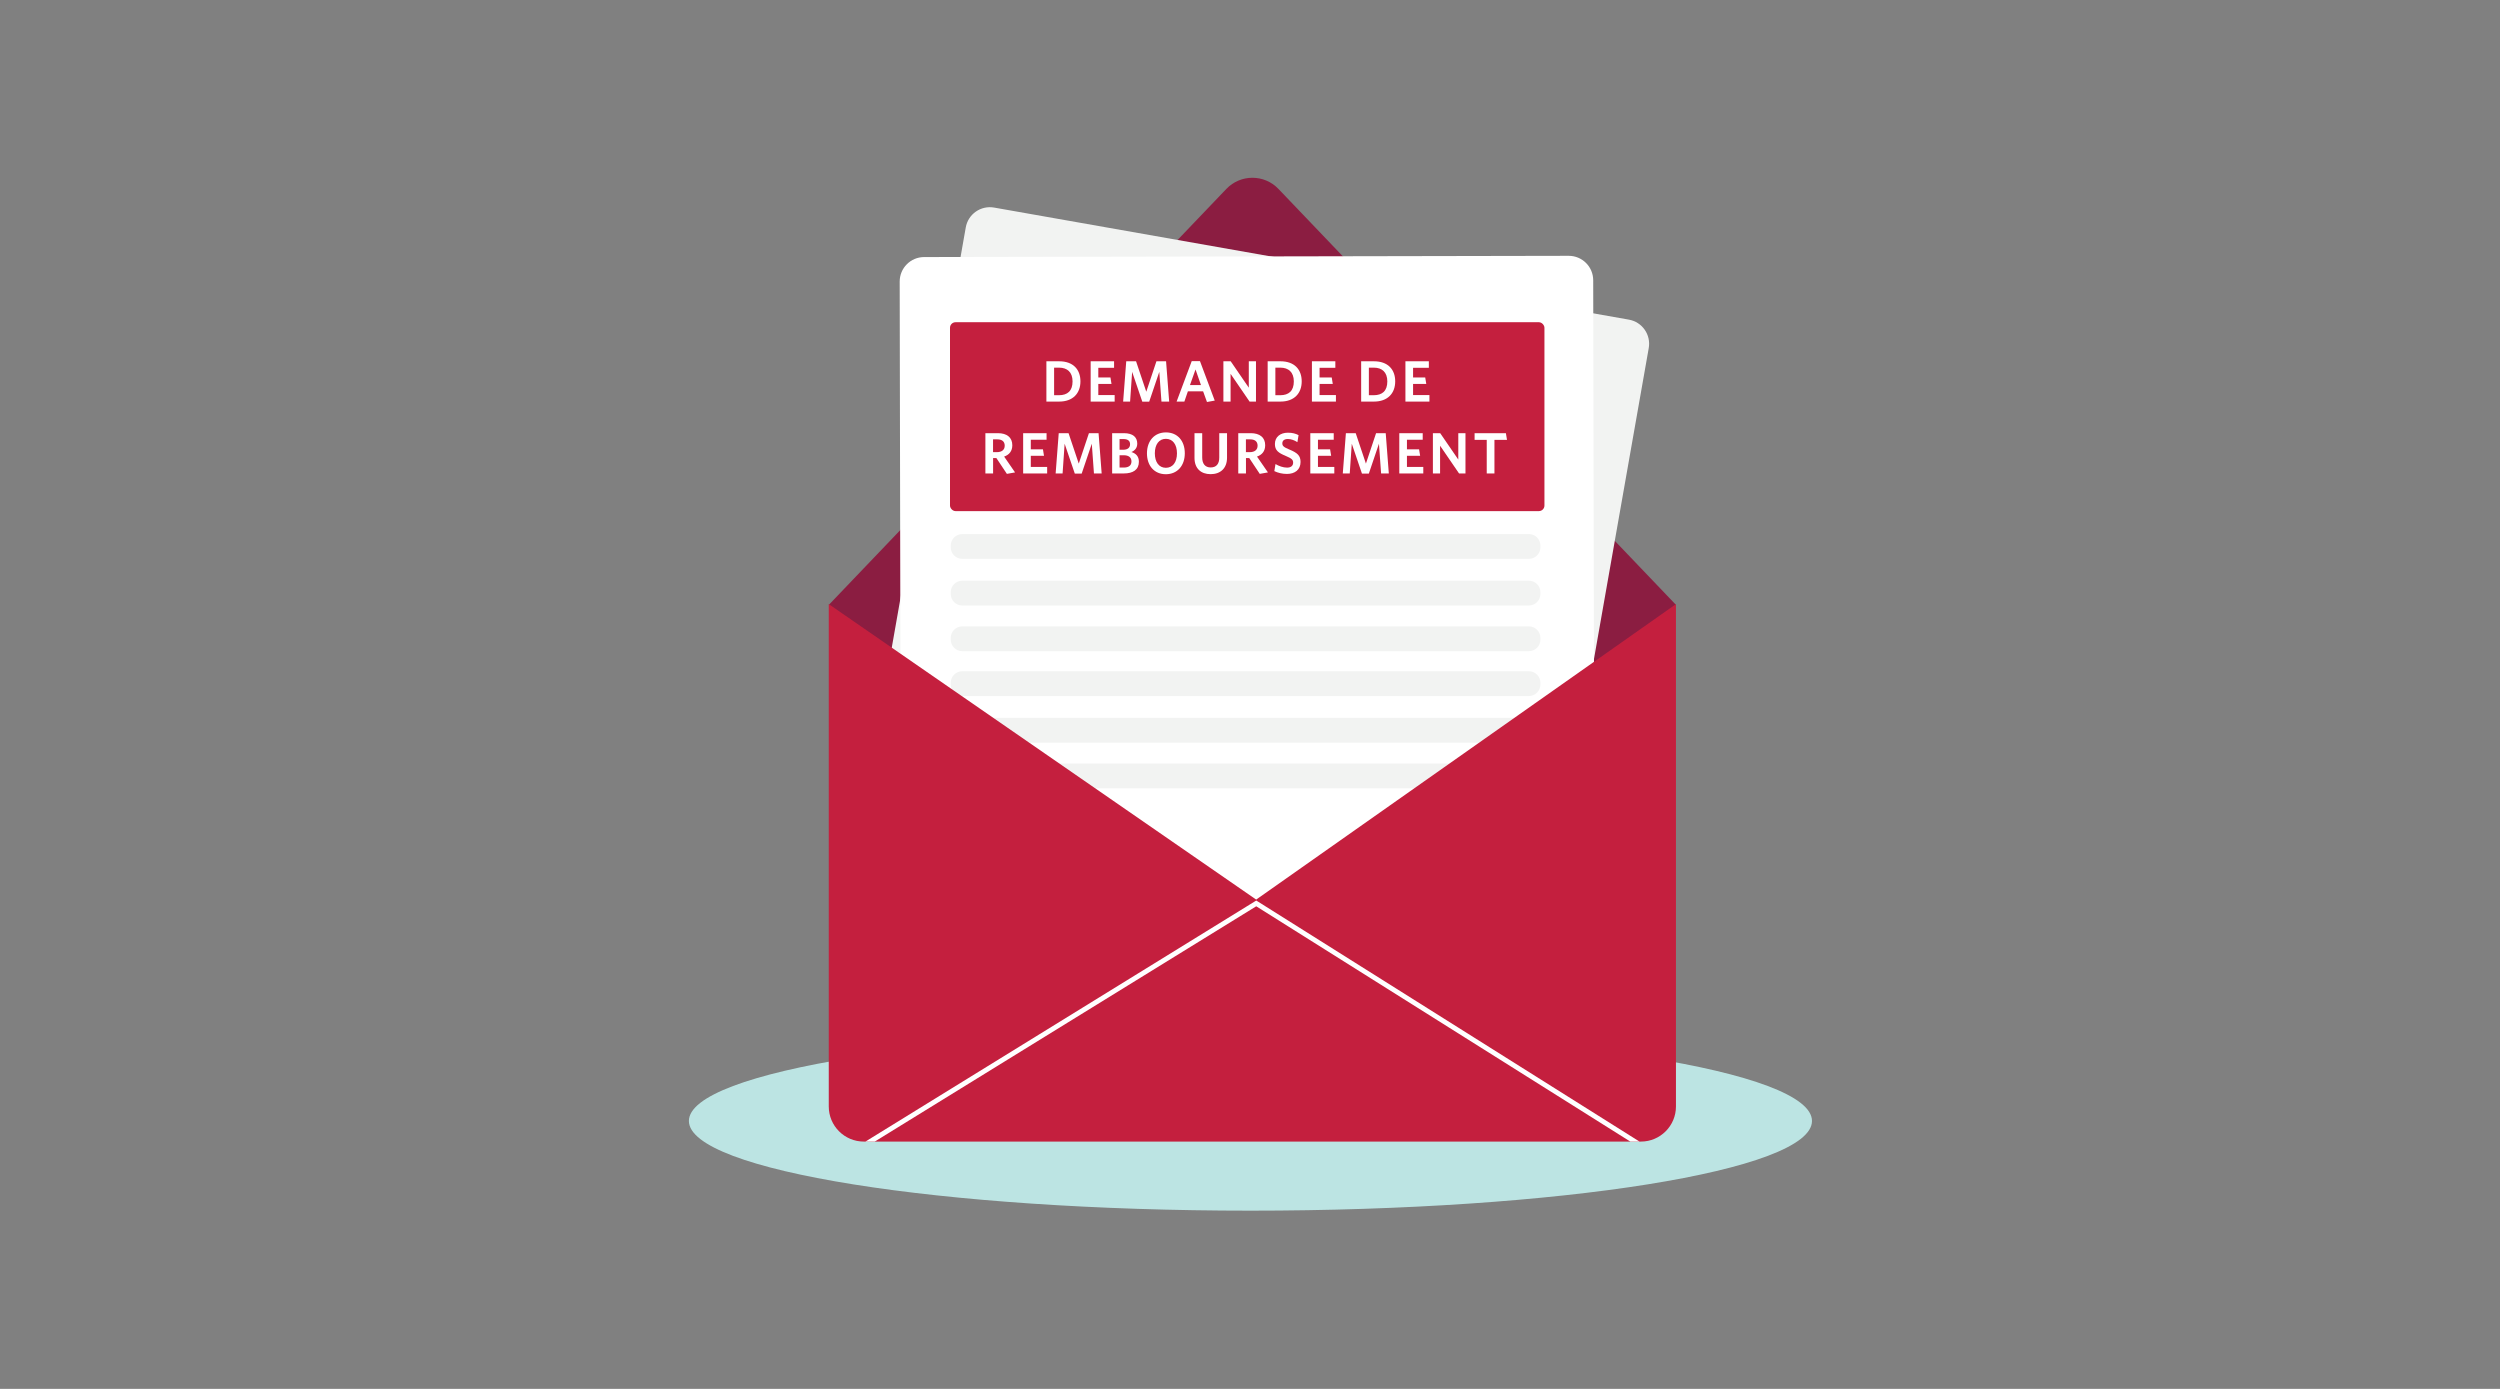 <svg width="450" height="250" viewBox="0 0 450 250" fill="none" xmlns="http://www.w3.org/2000/svg">
<rect x="0" y="0" width="450" height="250" fill="#808080" stroke="none"/>
<path fill-rule="evenodd" clip-rule="evenodd" d="M326.158 201.771C326.158 210.69 280.903 217.92 225.078 217.92C169.253 217.92 124 210.69 124 201.771C124 192.852 169.253 185.622 225.078 185.622C280.903 185.622 326.158 192.852 326.158 201.771" fill="#BCE4E3"/>
<path fill-rule="evenodd" clip-rule="evenodd" d="M149.184 108.88L220.746 34.003C223.3 31.332 227.564 31.332 230.118 34.003L301.679 108.88L226.348 176.737L149.184 108.88Z" fill="#8B1D41"/>
<path fill-rule="evenodd" clip-rule="evenodd" d="M285.016 129.407L296.775 62.644C297.197 60.246 295.597 57.958 293.202 57.535L178.941 37.364C176.544 36.94 174.26 38.543 173.837 40.94L158.257 129.407H285.016Z" fill="#F2F3F2"/>
<path fill-rule="evenodd" clip-rule="evenodd" d="M282.668 203.804L166.644 204.028C164.212 204.032 162.235 202.062 162.231 199.627L161.944 50.689C161.94 48.254 163.907 46.276 166.34 46.271L282.365 46.047C284.797 46.043 286.773 48.013 286.777 50.449L287.064 199.386C287.07 201.821 285.101 203.8 282.668 203.804" fill="white"/>
<path fill-rule="evenodd" clip-rule="evenodd" d="M275.196 100.595H173.21C172.062 100.595 171.132 99.664 171.132 98.513V98.21C171.132 97.062 172.062 96.13 173.21 96.13H275.196C276.343 96.13 277.274 97.062 277.274 98.21V98.513C277.274 99.664 276.343 100.595 275.196 100.595" fill="#F2F3F2"/>
<path fill-rule="evenodd" clip-rule="evenodd" d="M275.196 108.991H173.21C172.062 108.991 171.132 108.059 171.132 106.909V106.607C171.132 105.458 172.062 104.526 173.21 104.526H275.196C276.343 104.526 277.274 105.458 277.274 106.607V106.909C277.274 108.059 276.343 108.991 275.196 108.991" fill="#F2F3F2"/>
<path fill-rule="evenodd" clip-rule="evenodd" d="M275.196 117.213H173.21C172.062 117.213 171.132 116.281 171.132 115.131V114.828C171.132 113.68 172.062 112.747 173.21 112.747H275.196C276.343 112.747 277.274 113.68 277.274 114.828V115.131C277.274 116.281 276.343 117.213 275.196 117.213" fill="#F2F3F2"/>
<path fill-rule="evenodd" clip-rule="evenodd" d="M275.196 125.288H173.21C172.062 125.288 171.132 124.356 171.132 123.205V122.903C171.132 121.754 172.062 120.823 173.21 120.823H275.196C276.343 120.823 277.274 121.754 277.274 122.903V123.205C277.274 124.356 276.343 125.288 275.196 125.288" fill="#F2F3F2"/>
<path fill-rule="evenodd" clip-rule="evenodd" d="M275.196 133.683H173.21C172.062 133.683 171.132 132.751 171.132 131.602V131.299C171.132 130.149 172.062 129.218 173.21 129.218H275.196C276.343 129.218 277.274 130.149 277.274 131.299V131.602C277.274 132.751 276.343 133.683 275.196 133.683" fill="#F2F3F2"/>
<path fill-rule="evenodd" clip-rule="evenodd" d="M275.196 141.904H173.21C172.062 141.904 171.132 140.973 171.132 139.823V139.521C171.132 138.371 172.062 137.44 173.21 137.44H275.196C276.343 137.44 277.274 138.371 277.274 139.521V139.823C277.274 140.973 276.343 141.904 275.196 141.904" fill="#F2F3F2"/>
<path fill-rule="evenodd" clip-rule="evenodd" d="M301.672 108.741L226.111 161.926L149.177 108.741V199.164C149.177 202.654 152.003 205.484 155.489 205.484H295.36C298.846 205.484 301.672 202.654 301.672 199.164V108.741Z" fill="#C41F3E"/>
<path fill-rule="evenodd" clip-rule="evenodd" d="M226.359 162.24L226.127 162.094L155.775 205.485H157.456L226.123 163.133L293.454 205.485H295.111L226.359 162.24Z" fill="white"/>
<rect x="171" y="58" width="107" height="34" rx="1" fill="#C41F3E"/>
<path d="M194.479 68.648C194.479 70.803 193.123 72.285 190.653 72.285H188.35V65.031H190.653C193.175 65.031 194.479 66.514 194.479 68.648ZM193.06 68.658C193.06 66.987 192.093 66.177 190.642 66.177H189.738V71.139H190.621C192.145 71.139 193.06 70.361 193.06 68.658Z" fill="white"/>
<path d="M200.639 72.285H196.318V65.031H200.533V66.209H197.695V67.943H199.882L200.071 69.11H197.695V71.108H200.639V72.285Z" fill="white"/>
<path d="M210.45 72.285H209.062L208.673 66.934L206.855 72.306H205.614L203.785 66.934L203.417 72.285H202.166L202.723 65.031H204.489L206.329 70.508L208.158 65.031H209.893L210.45 72.285Z" fill="white"/>
<path d="M211.789 72.285L214.512 65H215.994L218.653 72.106L217.255 72.359L216.561 70.445H213.818L213.187 72.285H211.789ZM215.195 66.503L214.196 69.31H216.172L215.195 66.503Z" fill="white"/>
<path d="M226.077 72.285H224.92L221.504 67.292V72.285H220.211V65.031H221.525L224.784 69.783V65.031H226.077V72.285Z" fill="white"/>
<path d="M234.307 68.648C234.307 70.803 232.951 72.285 230.481 72.285H228.179V65.031H230.481C233.004 65.031 234.307 66.514 234.307 68.648ZM232.888 68.658C232.888 66.987 231.921 66.177 230.47 66.177H229.566V71.139H230.449C231.973 71.139 232.888 70.361 232.888 68.658Z" fill="white"/>
<path d="M240.467 72.285H236.146V65.031H240.362V66.209H237.523V67.943H239.71L239.899 69.11H237.523V71.108H240.467V72.285Z" fill="white"/>
<path d="M251.137 68.648C251.137 70.803 249.781 72.285 247.311 72.285H245.008V65.031H247.311C249.834 65.031 251.137 66.514 251.137 68.648ZM249.718 68.658C249.718 66.987 248.751 66.177 247.3 66.177H246.396V71.139H247.279C248.803 71.139 249.718 70.361 249.718 68.658Z" fill="white"/>
<path d="M257.297 72.285H252.976V65.031H257.192V66.209H254.353V67.943H256.54L256.729 69.11H254.353V71.108H257.297V72.285Z" fill="white"/>
<path d="M182.71 85.034L181.238 85.297L179.346 82.448H178.757V85.223H177.37V77.97H179.619C181.238 77.97 182.216 78.737 182.216 80.146C182.216 81.207 181.648 81.87 180.744 82.185L182.71 85.034ZM180.849 80.219C180.849 79.494 180.387 79.084 179.514 79.084H178.747V81.386H179.451C180.313 81.386 180.849 80.976 180.849 80.219Z" fill="white"/>
<path d="M188.488 85.223H184.167V77.97H188.382V79.147H185.544V80.882H187.731L187.92 82.048H185.544V84.046H188.488V85.223Z" fill="white"/>
<path d="M198.299 85.223H196.911L196.522 79.872L194.704 85.244H193.463L191.634 79.872L191.266 85.223H190.015L190.572 77.97H192.338L194.178 83.447L196.007 77.97H197.742L198.299 85.223Z" fill="white"/>
<path d="M204.999 83.11C204.999 84.54 203.969 85.223 202.266 85.223H200.185V77.97H202.297C203.927 77.97 204.705 78.706 204.705 79.851C204.705 80.608 204.284 81.102 203.654 81.365C204.463 81.617 204.999 82.143 204.999 83.11ZM203.412 79.967C203.412 79.389 203.065 79.031 202.224 79.031H201.52V80.955H202.161C202.981 80.955 203.412 80.587 203.412 79.967ZM203.664 83.068C203.664 82.332 203.17 81.943 202.245 81.943H201.52V84.161H202.266C203.149 84.161 203.664 83.793 203.664 83.068Z" fill="white"/>
<path d="M213.264 81.586C213.264 83.825 211.929 85.36 209.847 85.36C207.787 85.36 206.452 83.846 206.452 81.607C206.452 79.357 207.797 77.833 209.868 77.833C211.95 77.833 213.264 79.347 213.264 81.586ZM211.855 81.596C211.855 80.009 211.098 78.989 209.858 78.989C208.617 78.989 207.871 80.009 207.871 81.596C207.871 83.184 208.617 84.203 209.858 84.203C211.109 84.203 211.855 83.184 211.855 81.596Z" fill="white"/>
<path d="M220.865 82.385C220.865 84.308 219.666 85.349 217.911 85.349C216.155 85.349 215.009 84.308 215.009 82.416V77.97H216.397V82.343C216.397 83.447 216.902 84.14 217.921 84.14C218.952 84.14 219.467 83.489 219.467 82.374V77.97H220.865V82.385Z" fill="white"/>
<path d="M228.227 85.034L226.755 85.297L224.863 82.448H224.274V85.223H222.887V77.97H225.136C226.755 77.97 227.733 78.737 227.733 80.146C227.733 81.207 227.165 81.87 226.261 82.185L228.227 85.034ZM226.366 80.219C226.366 79.494 225.904 79.084 225.031 79.084H224.264V81.386H224.968C225.83 81.386 226.366 80.976 226.366 80.219Z" fill="white"/>
<path d="M234.099 83.152C234.099 84.571 233.058 85.307 231.66 85.307C230.777 85.307 230.02 85.107 229.379 84.802L229.589 83.531C230.199 83.888 230.956 84.172 231.681 84.172C232.322 84.172 232.764 83.867 232.764 83.289C232.764 82.753 232.512 82.532 231.46 82.08C230.052 81.502 229.484 81.039 229.484 79.914C229.484 78.632 230.472 77.885 231.828 77.885C232.648 77.885 233.216 78.054 233.742 78.327L233.531 79.588C233.006 79.242 232.386 79.021 231.818 79.021C231.124 79.021 230.819 79.357 230.819 79.799C230.819 80.261 231.05 80.482 232.06 80.903C233.552 81.512 234.099 82.027 234.099 83.152Z" fill="white"/>
<path d="M240.176 85.223H235.855V77.97H240.07V79.147H237.232V80.882H239.419L239.608 82.048H237.232V84.046H240.176V85.223Z" fill="white"/>
<path d="M249.987 85.223H248.599L248.21 79.872L246.392 85.244H245.151L243.322 79.872L242.954 85.223H241.703L242.26 77.97H244.027L245.866 83.447L247.695 77.97H249.43L249.987 85.223Z" fill="white"/>
<path d="M256.193 85.223H251.873V77.97H256.088V79.147H253.25V80.882H255.436L255.625 82.048H253.25V84.046H256.193V85.223Z" fill="white"/>
<path d="M263.786 85.223H262.63L259.214 80.23V85.223H257.921V77.97H259.235L262.493 82.721V77.97H263.786V85.223Z" fill="white"/>
<path d="M271.26 79.178H269V85.223H267.612V79.178H265.426V77.97H271.06L271.26 79.178Z" fill="white"/>
</svg>
